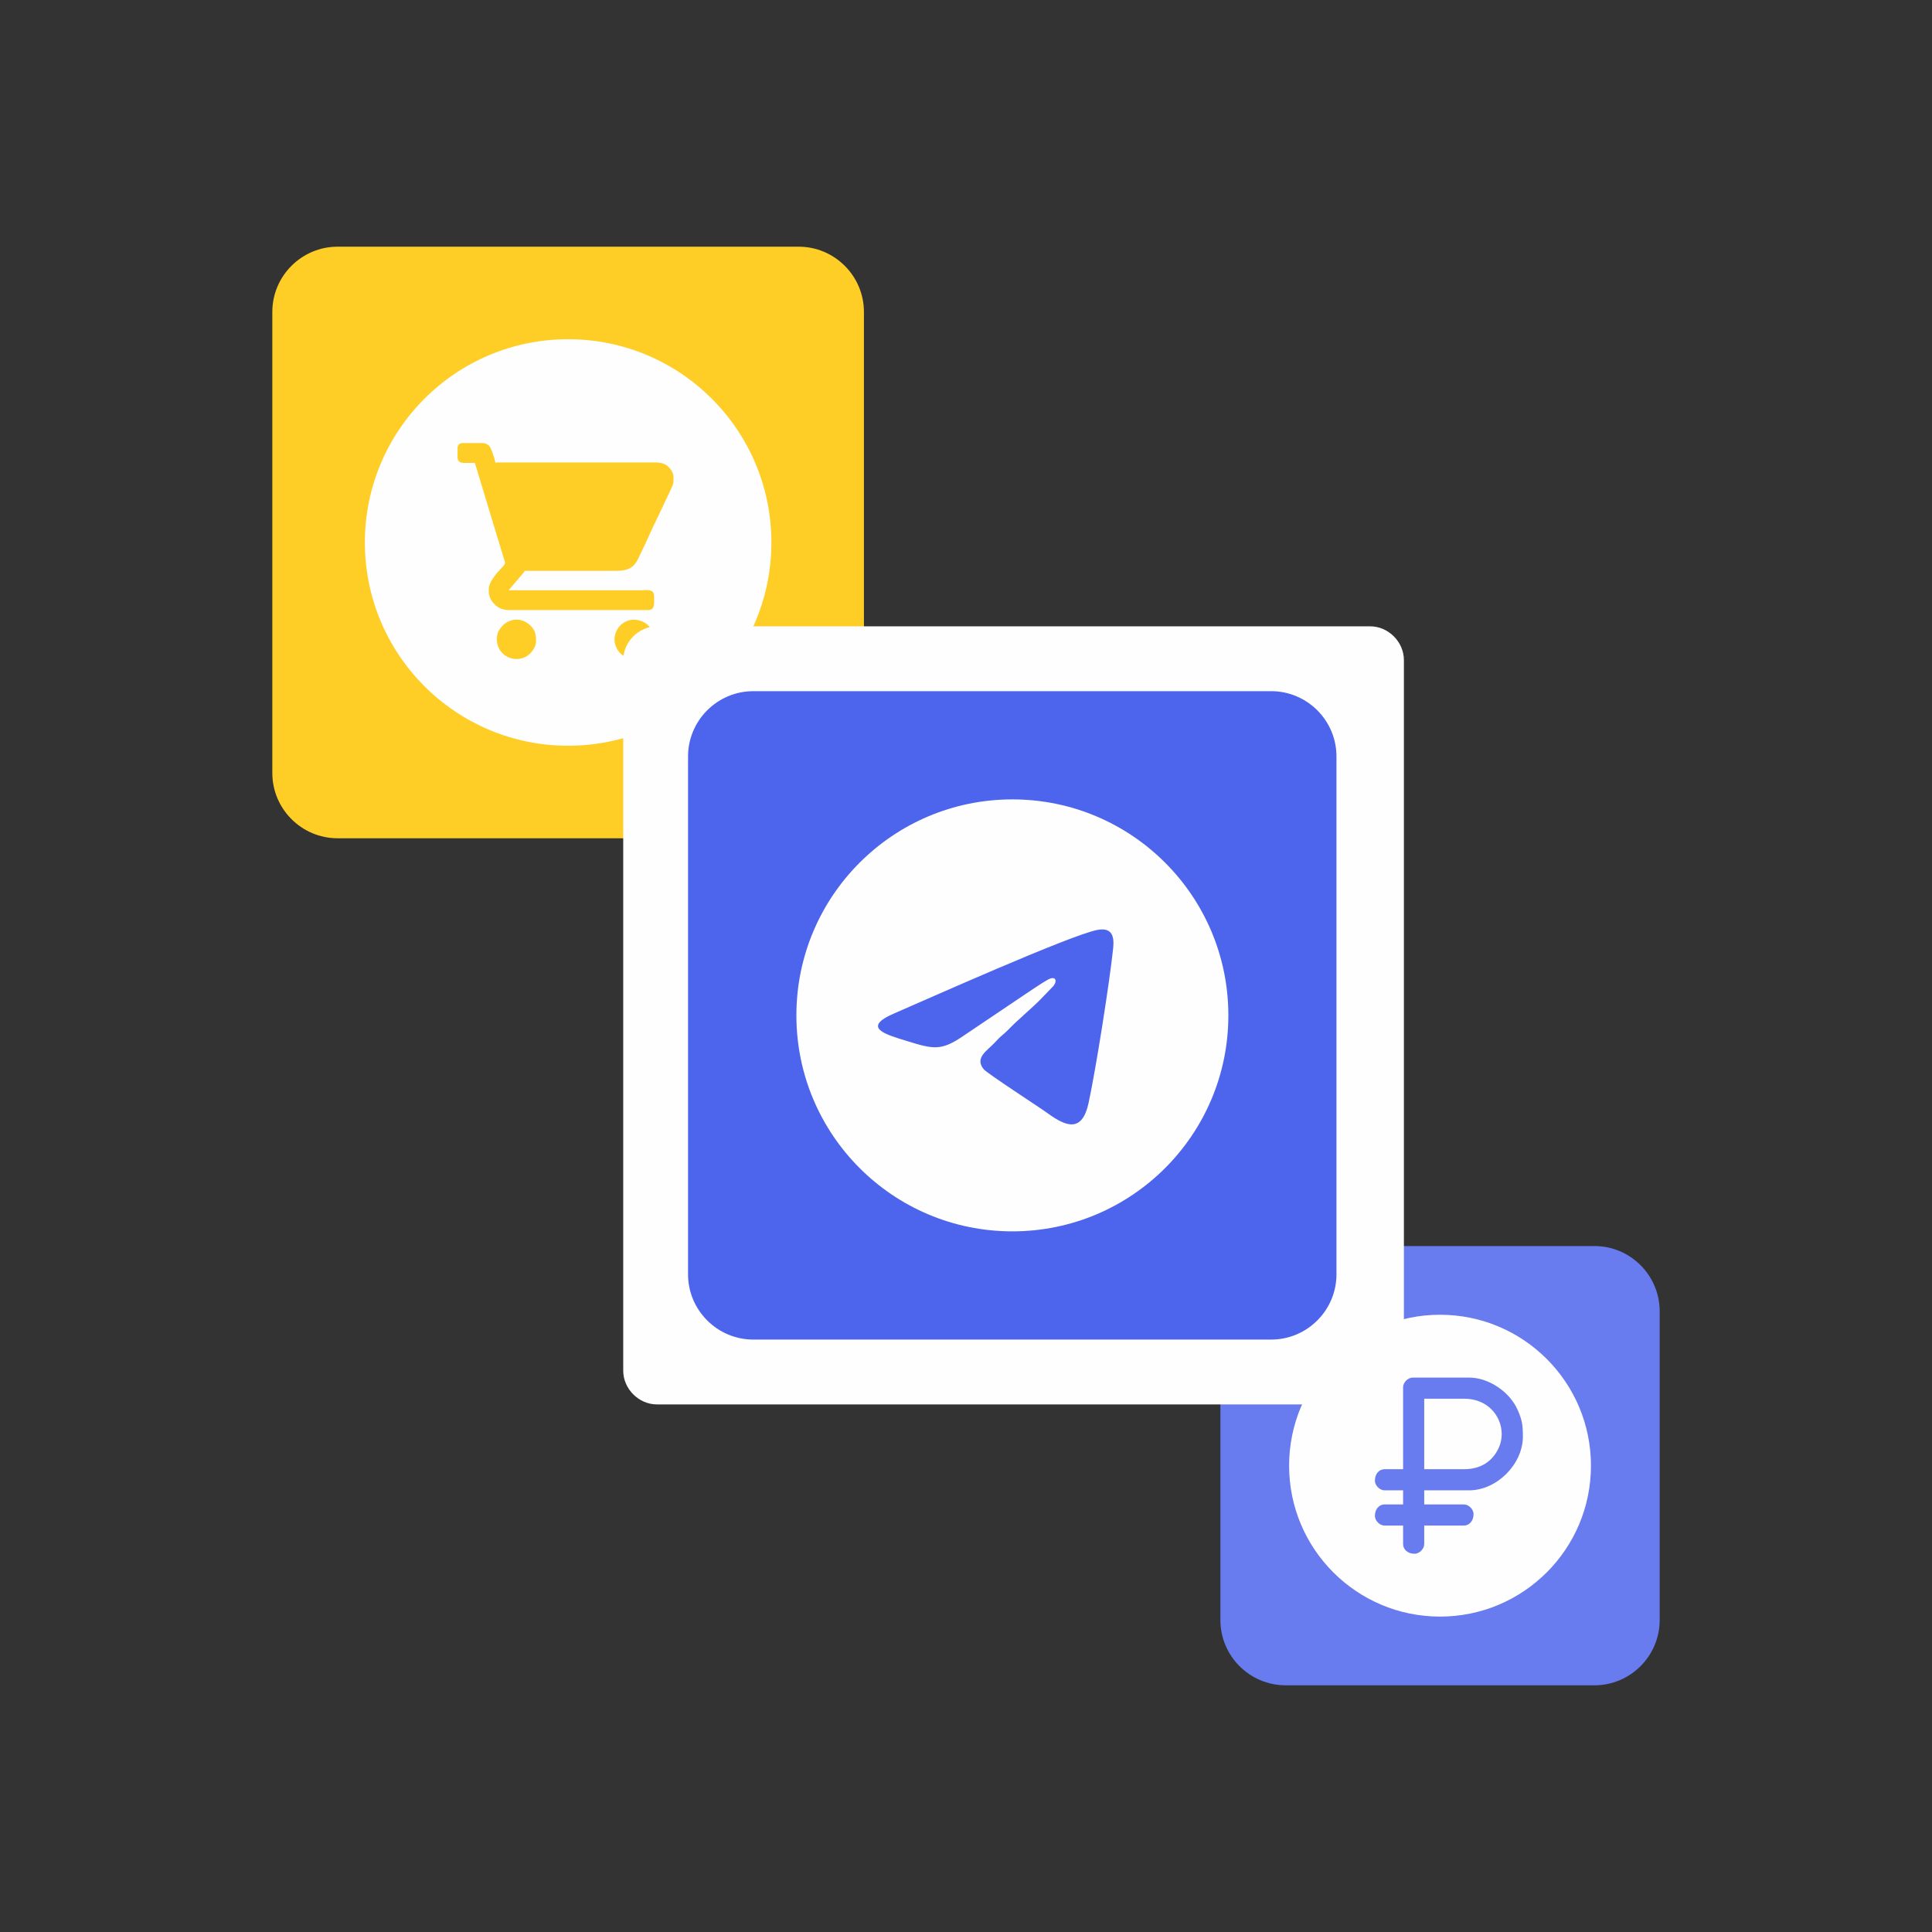 <?xml version="1.0" encoding="UTF-8"?>
<!DOCTYPE svg PUBLIC "-//W3C//DTD SVG 1.1//EN" "http://www.w3.org/Graphics/SVG/1.1/DTD/svg11.dtd">
<!-- Creator: CorelDRAW -->
<svg xmlns="http://www.w3.org/2000/svg" xml:space="preserve" width="12.7mm" height="12.7mm" version="1.1" style="shape-rendering:geometricPrecision; text-rendering:geometricPrecision; image-rendering:optimizeQuality; fill-rule:evenodd; clip-rule:evenodd"
viewBox="0 0 1269.98 1269.98"
 xmlns:xlink="http://www.w3.org/1999/xlink"
 xmlns:xodm="http://www.corel.com/coreldraw/odm/2003">
 <rect x="0" y="0" width="1269.98" height="1269.98" fill="#333333" stroke="none"/>
 <defs>
  <style type="text/css">
   <![CDATA[
    .fil6 {fill:#FEFEFE}
    .fil3 {fill:#FEFEFE}
    .fil4 {fill:#FEFEFE;fill-rule:nonzero}
    .fil5 {fill:#4D64EC;fill-rule:nonzero}
    .fil0 {fill:#687BEF;fill-rule:nonzero}
    .fil1 {fill:#FFCE26;fill-rule:nonzero}
    .fil2 {fill:white;fill-rule:nonzero}
   ]]>
  </style>
 </defs>
 <g id="Слой_x0020_1">
  <g id="_1490904365424">
   <path class="fil0" d="M845.09 1107.82l203 0c23.62,0 42.88,-19.26 42.88,-42.88l0 -202.99c0,-23.62 -19.26,-42.88 -42.88,-42.88l-203 0c-23.62,0 -42.88,19.26 -42.88,42.88l0 202.99c0,23.62 19.26,42.88 42.88,42.88z"/>
   <path class="fil1" d="M221.89 551.02l303.12 0c23.62,0 42.88,-19.26 42.88,-42.88l0 -303.1c0,-23.62 -19.26,-42.88 -42.88,-42.88l-303.12 0c-23.61,0 -42.88,19.26 -42.88,42.88l0 303.1c0,23.62 19.27,42.88 42.88,42.88z"/>
   <polygon class="fil2" points="880.14,454.35 880.14,882.11 452.37,882.11 452.37,454.35 "/>
   <path class="fil3" d="M373.45 222.99c73.79,0 133.61,59.81 133.61,133.6 0,73.79 -59.82,133.61 -133.61,133.61 -73.78,0 -133.6,-59.82 -133.6,-133.61 0,-73.79 59.82,-133.6 133.6,-133.6zm-72.67 78c0.16,1.12 0.52,2.02 1.26,2.56 0.75,0.55 1.72,0.7 2.89,0.73 2.37,0.05 4.83,-0.01 7.22,-0.01l14.81 48.95c0.54,1.92 1.15,3.55 1.7,5.5 0.55,1.93 0.99,3.43 1.61,5.33l1.7 5.53c0.22,1.3 -1.16,2.59 -2.56,4.07 -3.13,3.27 -8.11,9 -8.11,13.51 0,2.89 -0.01,4.02 1.3,6.73 0.77,1.59 1.61,2.43 2.78,3.6 2.07,2.09 5.16,3.53 9.22,3.53l91.49 0c4.73,0 3.88,-4.69 3.88,-9.15 0,-5.05 -5.05,-3.88 -8.31,-3.88l-87.33 0 8.04 -9.42c0.7,-0.93 2.18,-2.17 2.49,-3.33l58.5 0c5.71,0 10.77,-0.08 14.5,-5.18 1.55,-2.12 2.13,-3.98 3.33,-6.37 3.63,-7.2 7.3,-16.05 10.91,-23.2l7.93 -16.74c2.56,-6 2.7,-4.37 2.7,-10.34 0,-3.47 -3.4,-7.58 -7.02,-8.78 -1.34,-0.44 -3.22,-0.64 -4.91,-0.64l-103.68 0c-0.75,0 -0.77,0.13 -1.39,0.28 -0.58,-2.49 -2.66,-9.87 -4.39,-11.42 -0.79,-0.71 -2.47,-1.61 -3.93,-1.61l-13.58 0c-1.62,0 -3.05,1.42 -3.05,3.05l0 6.7zm103.13 119.16c0,3.7 1.67,7 3.53,8.95 2.41,2.52 5.75,3.91 9.05,4.08l1.43 0c2.43,-0.13 4.75,-0.93 6.58,-2.42 0.65,-0.53 1.09,-0.8 1.67,-1.38 0.77,-0.76 2.01,-2.56 2.5,-3.6 2.91,-6.14 0.28,-13.87 -5.53,-16.82 -7.18,-3.64 -14.85,-0.84 -18.03,6.01 -0.58,1.26 -1.2,3.49 -1.2,5.18zm-77.35 -0.55c0,8.69 6.15,13.24 12.32,13.58l1.46 0c2.34,-0.12 4.6,-0.86 6.47,-2.21 2.82,-2.05 5.54,-5.87 5.54,-9.15 0,-3.09 -0.03,-6.19 -2.3,-9.08 -6.27,-7.95 -17.12,-7.12 -22.27,1.98 -0.53,0.95 -1.22,3.49 -1.22,4.88z"/>
   <path class="fil3" d="M946.59 864.24c54.79,0 99.21,44.41 99.21,99.21 0,54.79 -44.42,99.2 -99.21,99.2 -54.79,0 -99.21,-44.41 -99.21,-99.2 0,-54.8 44.42,-99.21 99.21,-99.21zm15.96 101.52l-26.35 0 0 -46.32 26.35 0c19.74,0 29.16,18.83 22.39,32.82 -4.06,8.38 -11.64,13.5 -22.39,13.5zm-40.24 -53.85l0 53.85 -12.16 0c-3.55,0 -6.37,3.04 -6.37,7.53 0,3.18 3.18,6.37 6.37,6.37l12.16 0 0 9.26 -12.16 0c-3.55,0 -6.37,3.04 -6.37,7.53 0,3.18 3.18,6.37 6.37,6.37l12.16 0 0 12.16c0,3.54 3.04,6.37 7.52,6.37 3.19,0 6.37,-3.19 6.37,-6.37l0 -12.16 26.06 0c3.54,0 6.37,-3.05 6.37,-7.53 0,-3.18 -3.19,-6.37 -6.37,-6.37l-26.06 0 0 -9.26 29.53 0c18.17,0 35.32,-17.15 35.32,-35.32 0,-7.61 -0.49,-10.91 -3.47,-17.66 -5.16,-11.64 -18.84,-21.14 -31.85,-21.14l-37.05 0c-3.19,0 -6.37,3.19 -6.37,6.37z"/>
   <path class="fil4" d="M900.68 923.18l-468.86 0c-11.92,0 -22.15,-10.23 -22.15,-22.16l0 -467.14c0,-11.94 10.23,-22.17 22.15,-22.17l468.86 0c11.94,0 22.16,10.23 22.16,22.17l0 468.84c-1.72,10.23 -11.94,20.46 -22.16,20.46z"/>
   <path class="fil5" d="M495.16 880.55l340.47 0c23.62,0 42.88,-19.26 42.88,-42.88l0 -340.45c0,-23.61 -19.26,-42.88 -42.88,-42.88l-340.47 0c-23.61,0 -42.88,19.27 -42.88,42.88l0 340.45c0,23.62 19.27,42.88 42.88,42.88z"/>
   <path class="fil6" d="M665.47 525.47c78.41,0 141.98,63.57 141.98,141.98 0,78.41 -63.57,141.97 -141.98,141.97 -78.41,0 -141.97,-63.56 -141.97,-141.97 0,-78.41 63.56,-141.98 141.97,-141.98zm56.09 85.77c-17.4,3.1 -115.61,47.11 -133.73,54.9 -22.04,9.49 -5.29,13.94 8.5,18.22 16.84,5.22 22.22,6.46 35.88,-2.73l42.17 -28.38c4.53,-2.95 10.04,-6.88 14.57,-9.35 4.85,-2.65 6.26,0.67 3.58,4.15l-8.45 8.77c-5.23,5.42 -15,13.49 -21.18,19.93 -3.49,3.63 -4.32,3.4 -9.1,8.69 -4.52,4.99 -13.49,9.82 -7.12,17.46 2.3,2.75 36.66,25 42.14,28.99 12.25,8.91 22.57,12.5 26.75,-6.88 4.72,-21.88 13.69,-78.37 16.16,-101.72 0.87,-8.26 -1.06,-13.66 -10.17,-12.05z"/>
  </g>
 </g>
</svg>

